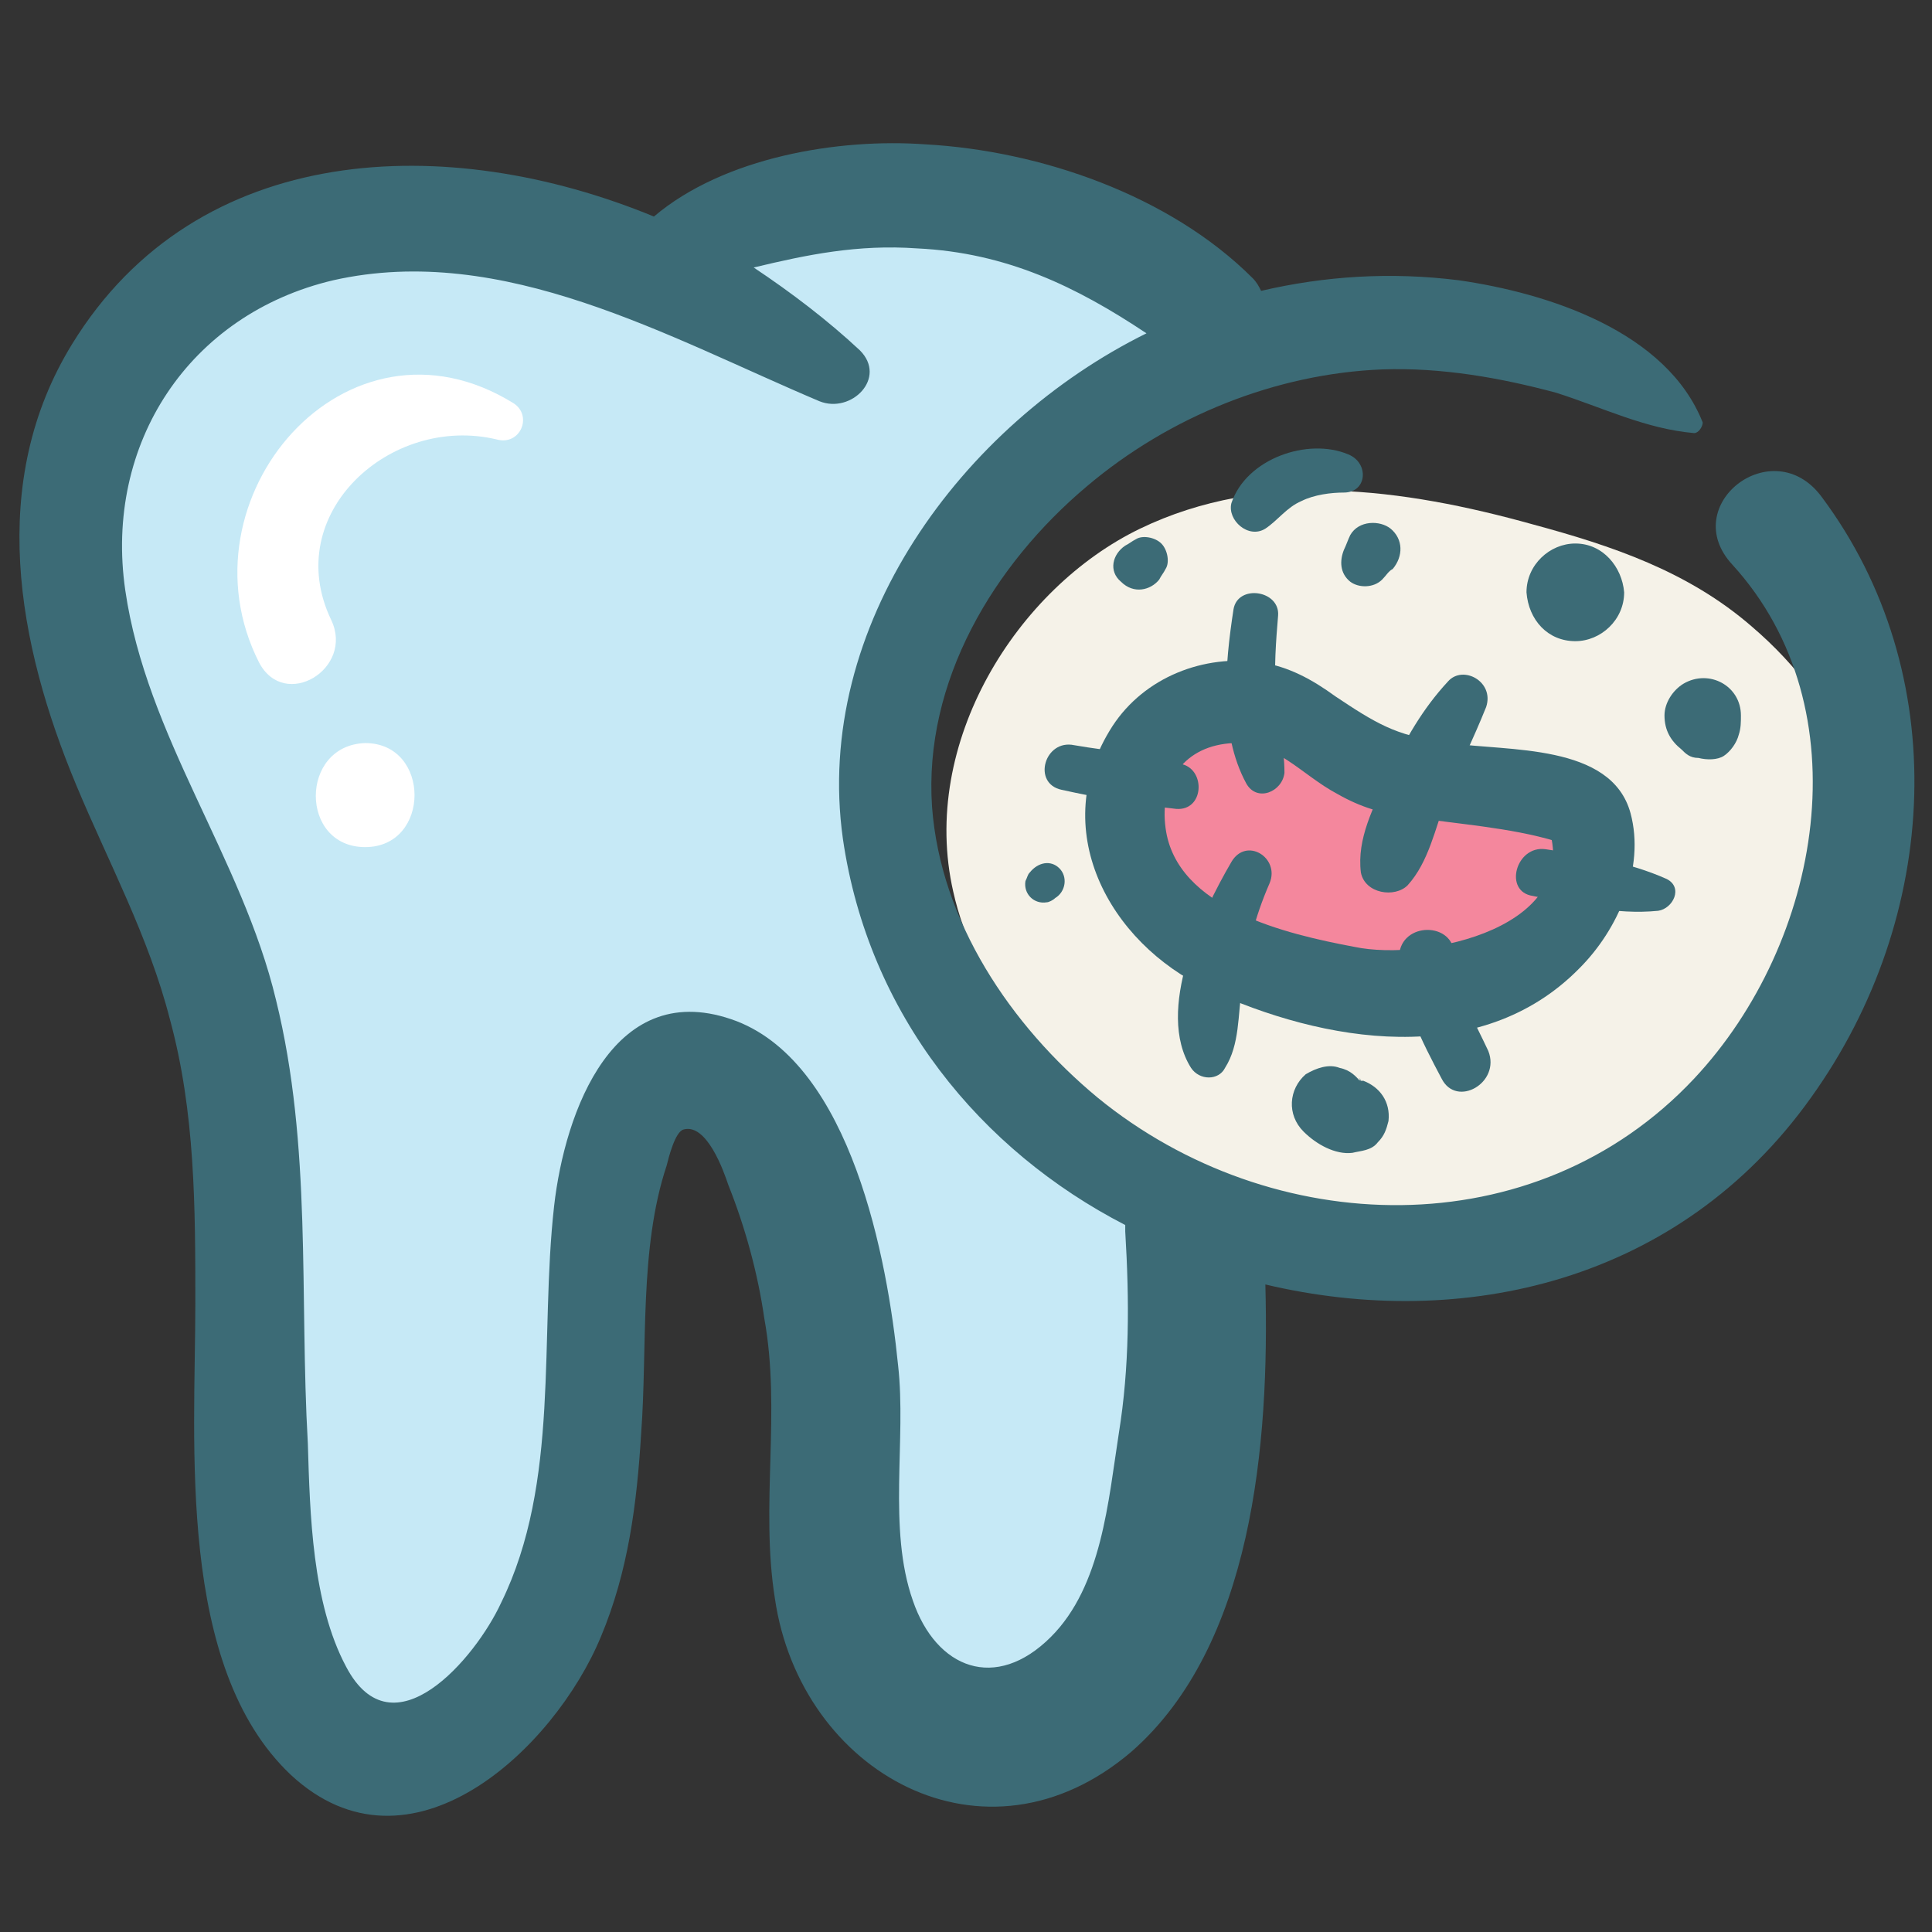<svg id="Layer_1" enable-background="new 0 0 91 91" height="512" viewBox="0 0 91 91" width="512" xmlns="http://www.w3.org/2000/svg"><rect x="0" y="0" width="91" height="91" fill="#333333" stroke="none"/><g><path d="m38.7 8.6c-1.7.1-3.4.4-4.8 1.4-.6.4-1.2 1-1.8 1.3-1.2.5-2.6 0-3.8-.4-4.8-1.5-10.1-2-14.9-.5s-9 5.3-10.3 10.2c-1.5 6.1 1.8 12.3 3.9 18.3 1.6 4.6 2.6 9.4 2.9 14.2.3 4.7-.1 9.4.3 14.1s1.7 9.5 4.9 13c.7.8 1.6 1.6 2.7 1.8 2.2.5 4.3-1.1 5.6-2.9 5-6.9 3.2-16.5 5.5-24.7.3-1.2.8-2.5 1.9-3.1 1.4-.9 3.4-.3 4.6 1 1.1 1.2 1.6 2.9 2.1 4.6 1.2 4.6 2.1 9.3 2.6 14.1.4 3.6 1.2 8 4.6 9.3 3.2 1.2 6.7-1.3 8.7-4.1 3.1-4.4 4.6-10 4.2-15.4-.1-.9-.2-1.8-.7-2.5-.7-1.1-2-1.6-3.2-2.2-8-4-12.7-13.6-10.9-22.3.7-3.6 2.6-7 5.1-9.7 1.3-1.4 2.9-2.6 4.5-3.6 1.3-.8 4.2-1.3 5.1-2.4 5.4-6.5-15.4-9.7-18.8-9.5z" fill="#c6e9f6"/><path d="m82.5 29.5c-3-2.6-6.6-3.8-10.3-4.8-6.1-1.7-12.7-2.6-18.5.2s-10.4 10.1-8.8 17.1c1 4.5 4.2 7.9 7.2 10.9 1.7 1.7 3.4 3.4 5.4 4.5 2.1 1.1 4.5 1.3 6.9 1.3 5.4 0 11-1.4 15.6-4.7 8.4-6.1 11.4-16.9 2.5-24.5z" fill="#f5f2e8"/><path d="m58.3 34.5c-1.4-.4-3.1-.7-4.1.3-.5.5-.7 1.1-.9 1.8-.3 1-.7 2-.5 3 .2 1.7 1.7 3 3.1 4 2.3 1.6 4.9 2.9 7.7 3.5s5.8.3 8.2-1.1c1.4-.8 2.6-2 3.1-3.5 1.9-5.8-12.8-7-16.6-8z" fill="#f4879d"/><g><path d="m85.8 23.4c-2.3-3.1-6.8.4-4.2 3.2 6.2 6.8 4.2 17.8-1.8 24.2-7.5 8-19.9 7.6-28.1.9-4.1-3.4-7.4-8.3-7.8-13.7-.4-5.9 2.9-11.4 7.3-15.1 3.9-3.3 8.9-5.3 13.9-5.5 2.8-.1 5.6.4 8.2 1.1 2.2.7 4.2 1.7 6.5 1.9.2 0 .4-.3.4-.5-1.7-4.3-7.3-6.1-11.5-6.7-3.2-.4-6.3-.2-9.3.5-.1-.2-.2-.4-.4-.6-3.9-3.9-10-6-15.4-6.3-4.1-.3-9.5.6-12.8 3.4-9.7-4-21.5-3.6-27.4 6-4 6.5-2.6 14.1.2 20.8 1.5 3.6 3.4 7.1 4.4 11 1.2 4.4 1.2 8.9 1.2 13.4 0 6.6-.9 17.1 4.5 22.2 5.6 5.2 12.4-1.2 14.6-6.5 1.3-3.1 1.7-6.3 1.9-9.6.3-4-.1-8.7 1.2-12.6.1-.4.4-1.6.8-1.7 1.1-.3 1.9 2 2.1 2.6.8 2 1.4 4.2 1.7 6.3.8 4.4-.2 8.8.5 13.2 1.2 8.2 9.9 13.1 16.8 7.2 5.7-5 6.5-14.5 6.3-22 9.3 2.2 19.5-.1 25.7-8.8 6.1-8.5 6.7-20 .5-28.3zm-33.1 44.1c-.5 3.2-.8 7.2-3.2 9.6-2.6 2.6-5.4 1.5-6.5-1.7-1.2-3.4-.3-7.6-.7-11.1-.5-5-2.2-14.1-7.6-16.2-5.8-2.2-8.1 4.3-8.6 8.7-.7 6.2.3 13-2.5 18.7-1.2 2.6-5.1 7.2-7.3 3-1.6-3-1.7-7.2-1.8-10.5-.4-7 .2-14-1.5-20.9-1.6-6.7-6.1-12.4-7.1-19.3s3-13 9.8-14.6c8-1.8 15.8 2.7 22.9 5.7 1.5.6 3.2-1.1 1.9-2.4-1.5-1.4-3.2-2.7-5-3.9 2.5-.6 4.9-1.1 7.7-.9 4.2.2 7.5 1.8 10.8 4-8.7 4.3-15.7 13.8-14.3 23.8 1.2 8.3 6.5 14.7 13.3 18.2v.3c.2 3.3.2 6.4-.3 9.5z" fill="#3c6b76"/><path d="m24.2 19c-7.9-4.9-15.9 4.5-12 12.2 1.2 2.3 4.5.3 3.4-2-2.4-5 2.8-9.7 7.8-8.5 1.1.3 1.7-1.1.8-1.7z" fill="#fff"/><g><g><path d="m17.2 39.9c3.1 0 3.1-4.9 0-4.9-3.1.1-3.1 4.9 0 4.9z" fill="#fff"/></g></g></g><g fill="#3c6b76"><path d="m67.9 34.9c-2.1-.2-3.2-.9-5-2.1-1.1-.8-2.2-1.4-3.5-1.6-2.7-.4-5.5.7-7 3-3.1 4.8-.2 10.2 4.5 12.4 5.4 2.5 12.8 3.8 17.5-1 1.8-1.8 3.1-4.7 2.4-7.3-.9-3.3-5.8-2.9-8.5-3.3-2.3-.3-3.4 3.2-1 3.6 2.2.3 4.7.5 6.8 1.3-.4-.4-.9-.9-1.3-1.3 2.1 5.1-5.7 6.7-9 6-3.2-.6-8.4-1.8-8.9-5.6-.3-2.2.9-3.9 3.2-4 2-.1 3.2 1.5 4.9 2.4 2.1 1.2 4.7 1.6 6.2-.6.4-.8-.4-1.8-1.3-1.9z"/><path d="m68.2 32.1c-1.2 1.3-2 2.7-2.8 4.4-.7 1.5-1.5 3-1.3 4.6.2 1 1.6 1.2 2.2.6 1-1.1 1.3-2.7 1.8-4 .6-1.5 1.3-2.9 1.9-4.4.4-1.2-1.1-2-1.8-1.2z"/><path d="m58.1 28.7c-.4 2.6-.7 5.8.6 8.2.5.9 1.7.4 1.8-.5 0-1.2-.3-2.5-.4-3.7s0-2.5.1-3.7-1.9-1.5-2.1-.3z"/><path d="m50 37.2c1.8.4 3.6.7 5.4.9 1.3.1 1.4-1.8.3-2.1-1.6-.5-3.4-.6-5.1-.9-1.4-.3-2 1.8-.6 2.1z"/><path d="m58 40.6c-1.4 2.4-3.6 7-1.9 9.7.4.6 1.3.6 1.6 0 .7-1.1.6-2.5.8-3.8.2-1.7.6-3.3 1.3-4.9.5-1.2-1.1-2.2-1.8-1z"/><path d="m65.9 45c0 2 1.1 4.1 2 5.8.7 1.4 2.8.2 2.2-1.3-.6-1.3-1.6-3-1.6-4.5 0-1.6-2.5-1.6-2.6 0z"/><path d="m72.2 42.2c1.9.4 3.9.9 5.9.7.7-.1 1.2-1.1.4-1.5-1.8-.8-3.7-1.1-5.7-1.4-1.4-.2-2 2-.6 2.2z"/><path d="m74.2 30.2c1.2 0 2.3-1 2.3-2.3-.1-1.2-1-2.3-2.3-2.3-1.2 0-2.3 1-2.3 2.3.1 1.3 1 2.3 2.3 2.3z"/><path d="m63.6 25.2c-.1.2-.2.5-.3.7-.2.5-.2 1.1.3 1.5.4.3 1.1.3 1.5-.1.2-.2.3-.4.5-.5.5-.6.5-1.4-.1-1.9-.5-.4-1.5-.4-1.9.3z"/><path d="m79.2 35.3c.2.2.4.4.8.4.4.1.9.1 1.2-.1s.6-.6.7-1c.1-.3.1-.6.1-.9 0-1.4-1.5-2.2-2.7-1.5-.5.3-.9.9-.9 1.5 0 .7.3 1.2.8 1.6z"/><path d="m61.4 53.3c.6.6 1.5 1.1 2.3 1 .4-.1.9-.1 1.2-.5.3-.3.4-.6.5-1 .1-.9-.4-1.6-1.2-1.9-.1 0-.1-.1-.2-.1-.2-.1.4.2.1.1-.2-.2.1.1.1.1s-.1-.1-.1-.1c-.1-.1-.1 0 .1.2-.3-.4-.6-.7-1.1-.8-.5-.2-1.1 0-1.6.3-.8.7-.9 1.9-.1 2.7z"/><path d="m54.6 27.3c.1-.2.2-.3.3-.5.2-.3.1-.9-.2-1.2s-.9-.4-1.2-.2c-.2.1-.3.2-.5.3-.6.4-.8 1.2-.2 1.7.6.6 1.4.4 1.8-.1z"/><path d="m59.6 24.9c.6-.4 1-1 1.7-1.3.6-.3 1.4-.4 2-.4 1.1 0 1.2-1.4.2-1.8-1.9-.8-4.8.2-5.5 2.3-.2.8.8 1.7 1.6 1.2z"/><path d="m48.5 41.1c-.1.1-.1.2-.2.4-.1.6.4 1.1 1 1 .1 0 .3-.1.4-.2.5-.3.6-1 .2-1.4s-1-.3-1.4.2z"/></g></g></svg>